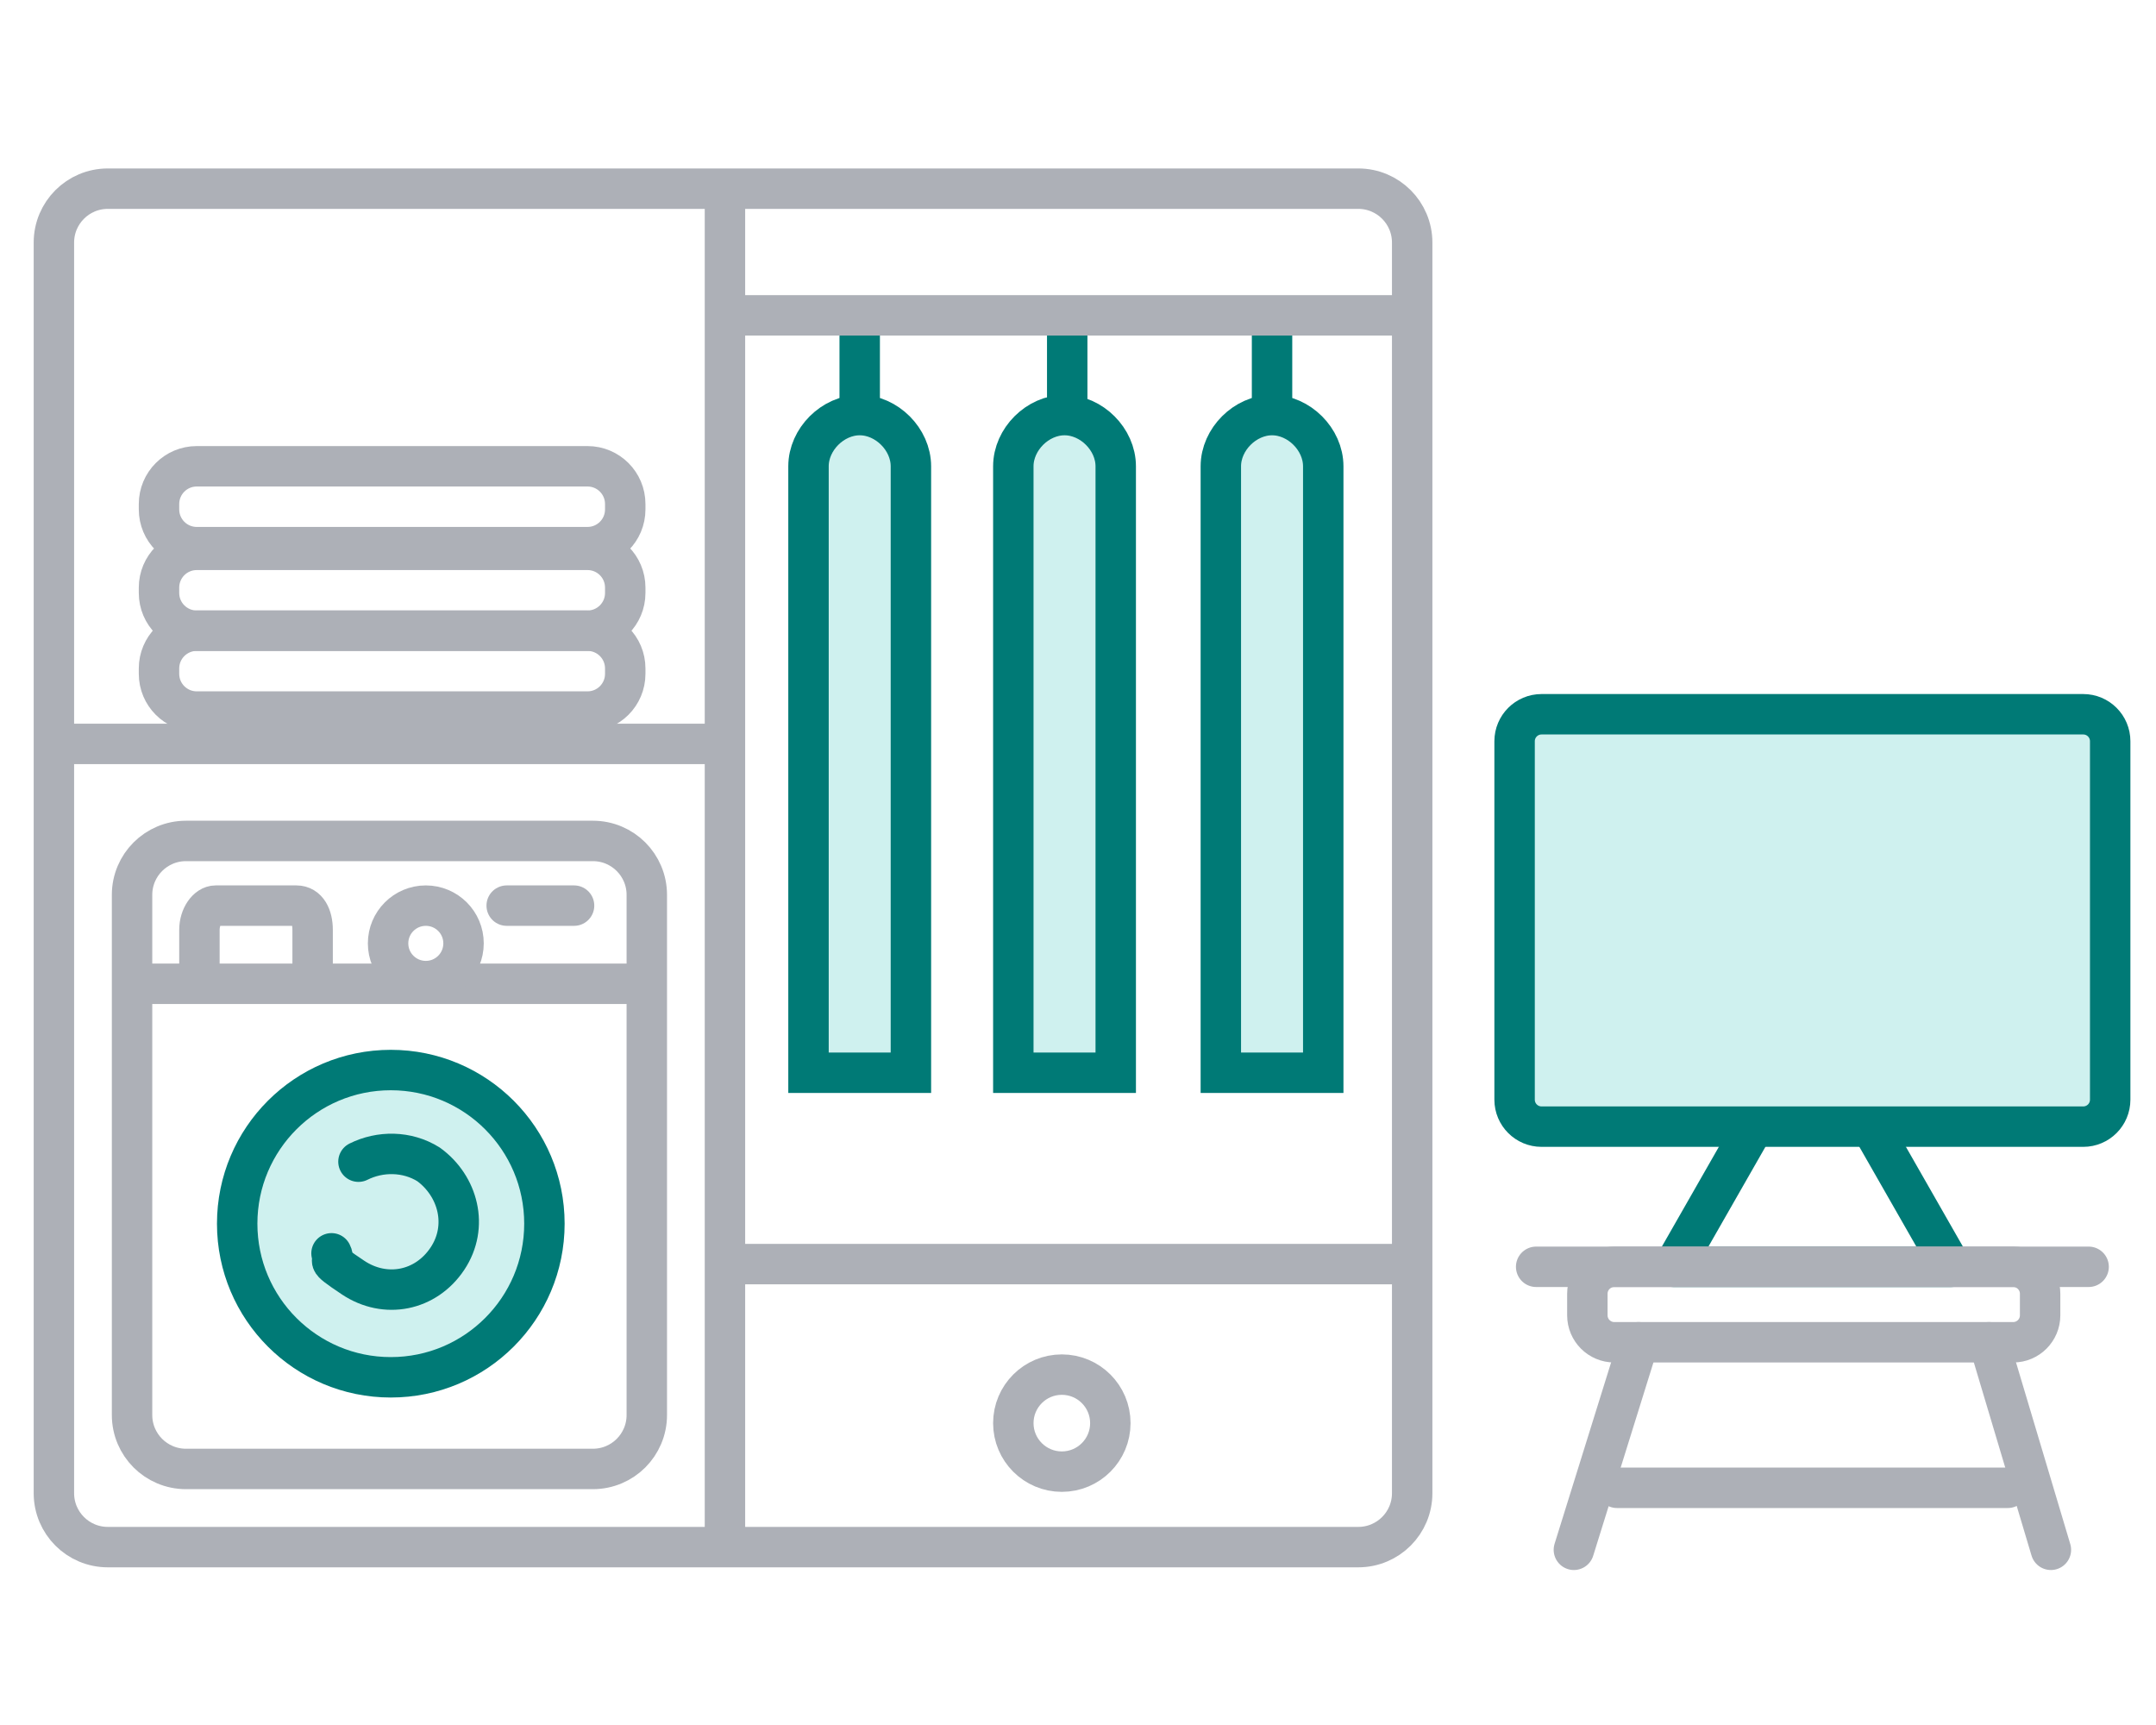 <svg width="80" height="64" viewBox="0 0 80 64" fill="none" xmlns="http://www.w3.org/2000/svg">
<path d="M77.3 26.5H57.2C56.648 26.5 56.2 26.948 56.2 27.5V40.8C56.2 41.352 56.648 41.8 57.2 41.8H77.3C77.853 41.8 78.3 41.352 78.3 40.8V27.5C78.3 26.948 77.853 26.5 77.3 26.5Z" fill="#CFF1EF" stroke="#007A76" stroke-width="1.5" stroke-miterlimit="10"/>
<path d="M69.6 42.1L72.4 47H62.1L64.9 42.1" stroke="#007A76" stroke-width="1.5" stroke-linecap="round" stroke-linejoin="round"/>
<path d="M57 47H77.5" stroke="#ADB0B7" stroke-width="1.5" stroke-linecap="round" stroke-linejoin="round"/>
<path d="M74.7 47H59.9C59.348 47 58.9 47.448 58.9 48V48.8C58.9 49.352 59.348 49.8 59.9 49.8H74.7C75.253 49.8 75.7 49.352 75.7 48.8V48C75.7 47.448 75.253 47 74.7 47Z" stroke="#ADB0B7" stroke-width="1.5" stroke-miterlimit="10"/>
<path d="M60.8 49.8L58.4 57.5" stroke="#ADB0B7" stroke-width="1.5" stroke-linecap="round" stroke-linejoin="round"/>
<path d="M73.8 49.8L76.1 57.5" stroke="#ADB0B7" stroke-width="1.5" stroke-linecap="round" stroke-linejoin="round"/>
<path d="M60 55.2H74.5" stroke="#ADB0B7" stroke-width="1.5" stroke-linecap="round" stroke-linejoin="round"/>
<path d="M22 31.2H6.9C5.796 31.2 4.9 32.095 4.9 33.2V52.5C4.9 53.605 5.796 54.5 6.9 54.5H22C23.105 54.5 24 53.605 24 52.5V33.2C24 32.095 23.105 31.2 22 31.2Z" stroke="#ADB0B7" stroke-width="1.5" stroke-miterlimit="10"/>
<path d="M14.501 51.1C17.649 51.1 20.201 48.548 20.201 45.4C20.201 42.252 17.649 39.7 14.501 39.7C11.353 39.7 8.801 42.252 8.801 45.4C8.801 48.548 11.353 51.1 14.501 51.1Z" fill="#CFF1EF" stroke="#007A76" stroke-width="1.5" stroke-miterlimit="10"/>
<path d="M13.301 43.1C14.101 42.7 15.101 42.7 15.901 43.2C17.001 44 17.401 45.5 16.601 46.7C15.801 47.9 14.301 48.2 13.101 47.4C11.901 46.6 12.501 46.9 12.301 46.5" stroke="#007A76" stroke-width="1.5" stroke-linecap="round" stroke-linejoin="round"/>
<path d="M4.9 36.5H24" stroke="#ADB0B7" stroke-width="1.5" stroke-miterlimit="10"/>
<path d="M7.4 36.2V34.5C7.4 34 7.7 33.6 8 33.6H11C11.4 33.6 11.6 34 11.6 34.5V36.2" stroke="#ADB0B7" stroke-width="1.5" stroke-miterlimit="10"/>
<path d="M15.8 36.4C16.574 36.4 17.2 35.773 17.2 35C17.2 34.227 16.574 33.6 15.8 33.6C15.027 33.6 14.4 34.227 14.4 35C14.4 35.773 15.027 36.4 15.8 36.4Z" stroke="#ADB0B7" stroke-width="1.5" stroke-miterlimit="10"/>
<path d="M18.801 33.6H21.301" stroke="#ADB0B7" stroke-width="1.5" stroke-miterlimit="10" stroke-linecap="round"/>
<path d="M30 39.8V17.3C30 16.3 30.9 15.4 31.9 15.4C32.9 15.4 33.8 16.3 33.8 17.3V39.8H30Z" fill="#CFF1EF" stroke="#007A76" stroke-width="1.5" stroke-miterlimit="10"/>
<path d="M31.9 15.5V11.7" stroke="#007A76" stroke-width="1.5" stroke-miterlimit="10"/>
<path d="M37.6 39.8V17.3C37.6 16.3 38.5 15.4 39.5 15.4C40.5 15.4 41.4 16.3 41.4 17.3V39.8H37.6Z" fill="#CFF1EF" stroke="#007A76" stroke-width="1.5" stroke-miterlimit="10"/>
<path d="M39.6 15.5V11.7" stroke="#007A76" stroke-width="1.5" stroke-miterlimit="10"/>
<path d="M45.3 39.8V17.3C45.3 16.3 46.2 15.4 47.2 15.4C48.2 15.4 49.1 16.3 49.1 17.3V39.8H45.3Z" fill="#CFF1EF" stroke="#007A76" stroke-width="1.5" stroke-miterlimit="10"/>
<path d="M47.2 15.5V11.7" stroke="#007A76" stroke-width="1.5" stroke-miterlimit="10"/>
<path d="M50.4 7H4C2.895 7 2 7.895 2 9V55.4C2 56.505 2.895 57.4 4 57.4H50.4C51.505 57.4 52.4 56.505 52.4 55.4V9C52.4 7.895 51.505 7 50.4 7Z" stroke="#ADB0B7" stroke-width="1.5" stroke-miterlimit="10"/>
<path d="M26.9 7V57.5" stroke="#ADB0B7" stroke-width="1.5" stroke-miterlimit="10"/>
<path d="M52.5 46.9H27.3" stroke="#ADB0B7" stroke-width="1.5" stroke-miterlimit="10"/>
<path d="M26.9 11.7H52.5" stroke="#ADB0B7" stroke-width="1.5" stroke-miterlimit="10"/>
<path d="M39.4 54.6C40.394 54.6 41.2 53.794 41.2 52.8C41.2 51.806 40.394 51 39.4 51C38.406 51 37.6 51.806 37.6 52.8C37.6 53.794 38.406 54.6 39.4 54.6Z" stroke="#ADB0B7" stroke-width="1.5" stroke-miterlimit="10"/>
<path d="M2 27.6H26.9" stroke="#ADB0B7" stroke-width="1.5" stroke-miterlimit="10"/>
<path d="M21.8 23.4H7.3C6.527 23.4 5.9 24.027 5.9 24.8V25C5.9 25.773 6.527 26.4 7.3 26.4H21.8C22.574 26.4 23.2 25.773 23.2 25V24.8C23.2 24.027 22.574 23.4 21.8 23.4Z" stroke="#ADB0B7" stroke-width="1.5" stroke-miterlimit="10"/>
<path d="M21.8 20.4H7.3C6.527 20.4 5.9 21.027 5.9 21.8V22C5.9 22.773 6.527 23.4 7.3 23.4H21.8C22.574 23.4 23.2 22.773 23.2 22V21.8C23.2 21.027 22.574 20.4 21.8 20.4Z" stroke="#ADB0B7" stroke-width="1.5" stroke-miterlimit="10"/>
<path d="M21.8 17.3H7.3C6.527 17.3 5.9 17.927 5.9 18.7V18.9C5.9 19.673 6.527 20.3 7.3 20.3H21.8C22.574 20.3 23.2 19.673 23.2 18.9V18.7C23.2 17.927 22.574 17.3 21.8 17.3Z" stroke="#ADB0B7" stroke-width="1.5" stroke-miterlimit="10"/>
</svg>
